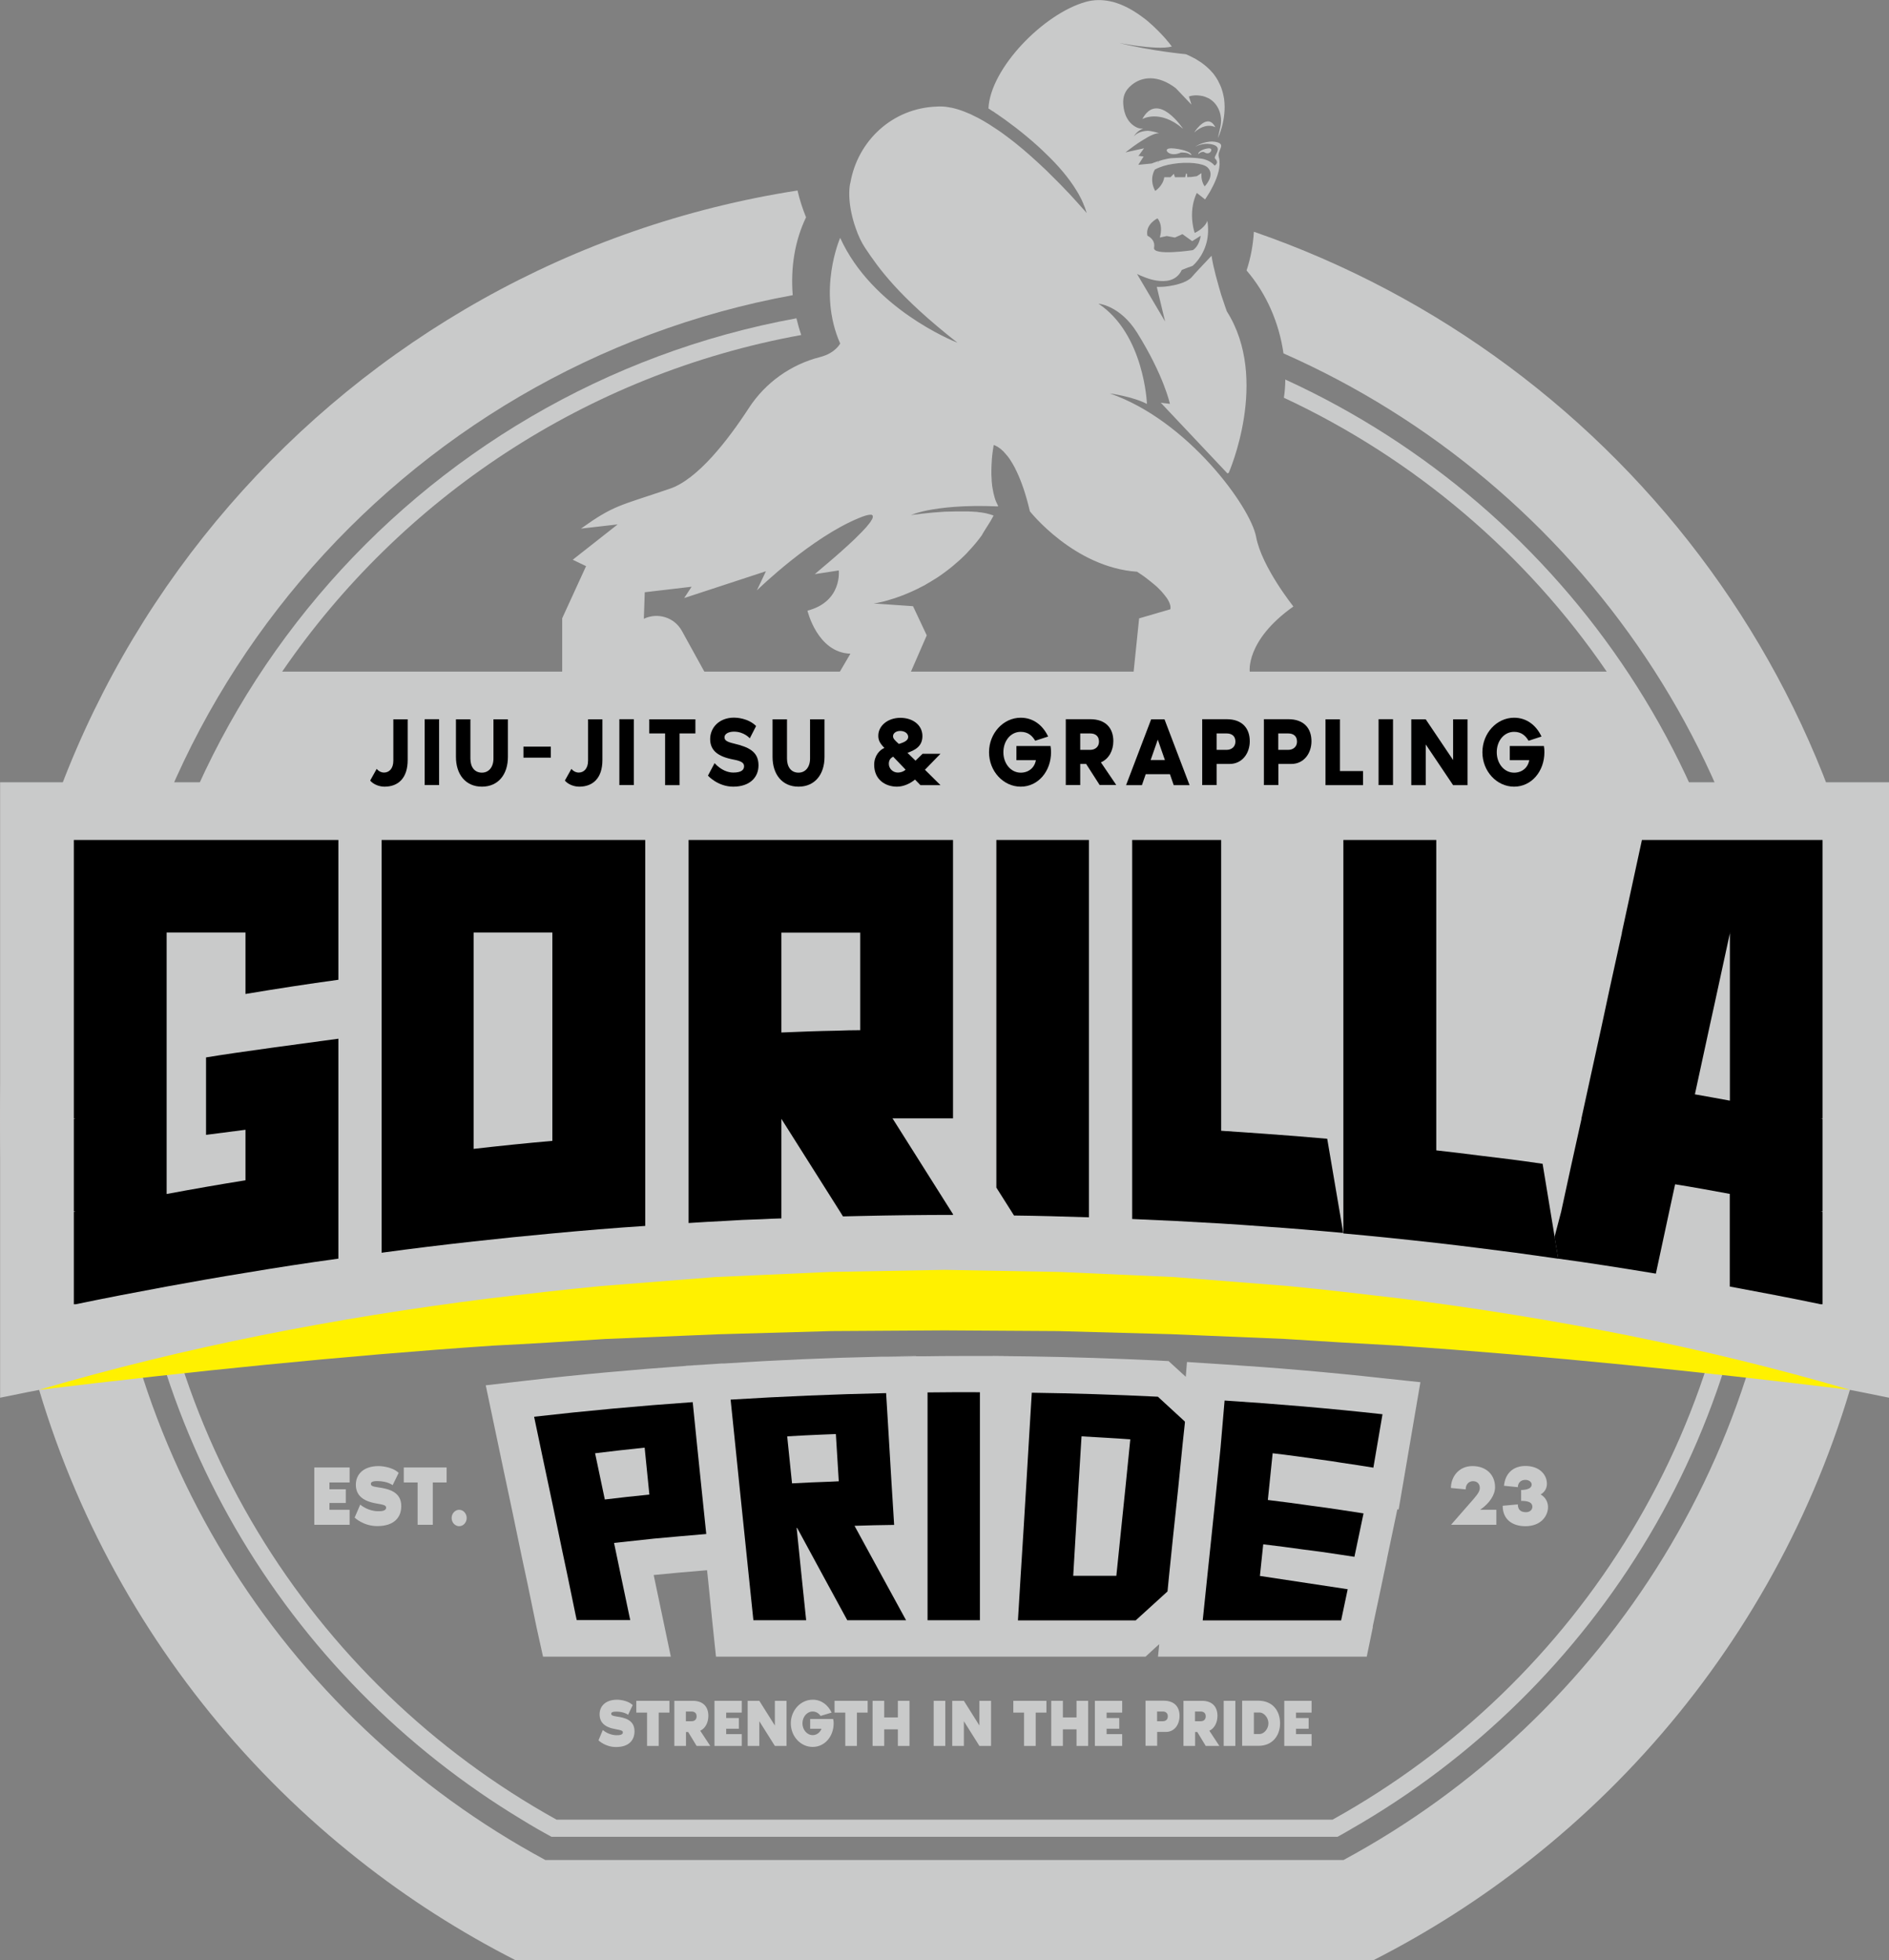 <?xml version="1.0" encoding="UTF-8"?> <svg xmlns="http://www.w3.org/2000/svg" width="106" height="110" viewBox="0 0 106 110" fill="none"><rect x="0" y="0" width="106" height="110" fill="#808080" stroke="none"/><g clip-path="url(#clip0_1529_7)"><path d="M106 62.891C106 79.702 98.13 94.688 85.858 104.368C83.134 106.524 80.184 108.411 77.065 110H28.935C25.816 108.411 22.866 106.524 20.142 104.368C7.875 94.688 0 79.702 0 62.891C0 36.496 19.399 14.632 44.753 10.69C44.866 11.196 45.029 11.695 45.231 12.195C44.595 13.509 44.359 15.036 44.483 16.564C22.489 20.578 5.759 39.809 5.759 62.897C5.759 80.803 15.818 96.401 30.601 104.374H75.393C90.165 96.401 100.236 80.803 100.236 62.897C100.236 43.672 88.611 27.148 72.022 19.831C71.779 18.136 71.081 16.491 69.95 15.177C70.181 14.48 70.316 13.751 70.361 13.004C91.094 20.168 106 39.77 106 62.891Z" fill="#C9CACA"></path><path d="M72.123 21.297C72.123 21.64 72.095 21.988 72.044 22.319C79.379 25.744 85.639 31.073 90.159 37.687H15.835C22.495 27.956 32.903 20.988 44.961 18.799C44.855 18.49 44.77 18.186 44.691 17.861C23.305 21.769 7.087 40.427 7.087 62.892C7.087 79.523 15.976 94.088 29.284 102.111C29.83 102.448 30.376 102.763 30.944 103.071H75.056C75.315 102.925 75.562 102.796 75.816 102.639C89.619 94.739 98.913 79.899 98.913 62.892C98.907 44.413 87.924 28.529 72.123 21.297ZM74.774 102.111H31.232C17.417 94.453 8.05 79.742 8.05 62.892C8.05 56.294 9.491 50.023 12.064 44.374H93.936C96.509 50.023 97.95 56.294 97.95 62.892C97.95 79.742 88.589 94.447 74.774 102.111Z" fill="#C9CACA"></path><path d="M35.605 97.148C35.605 97.636 35.307 98.035 34.57 98.035C33.956 98.035 33.584 97.659 33.584 97.659L33.827 97.08C34.164 97.372 34.57 97.372 34.57 97.372C34.75 97.378 34.952 97.355 34.952 97.215C34.952 97.108 34.834 97.086 34.536 97.03C33.911 96.923 33.646 96.637 33.646 96.199C33.646 95.761 33.956 95.379 34.637 95.379C34.637 95.379 35.194 95.379 35.504 95.682L35.245 96.227C35.245 96.227 35.031 96.047 34.575 96.047C34.361 96.047 34.299 96.098 34.299 96.165C34.299 96.249 34.356 96.283 34.598 96.322C35.042 96.384 35.605 96.507 35.605 97.148Z" fill="#C9CACA"></path><path d="M37.564 95.441V96.103H36.962V97.973H36.309V96.103H35.706V95.441H37.564Z" fill="#C9CACA"></path><path d="M39.856 97.973H39.09L38.617 97.193H38.493V97.973H37.84V95.441H38.876C39.473 95.441 39.749 95.795 39.749 96.283C39.749 96.654 39.585 96.985 39.293 97.12L39.856 97.973ZM39.09 96.311C39.09 96.126 38.966 96.042 38.809 96.042H38.488V96.586H38.809C38.966 96.586 39.09 96.502 39.09 96.311Z" fill="#C9CACA"></path><path d="M40.75 96.103V96.407H41.46V97.007H40.75V97.311H41.623V97.973H40.092V95.441H41.623V96.103H40.75Z" fill="#C9CACA"></path><path d="M44.134 95.441V97.973H43.481L42.608 96.586V97.973H41.955V95.441H42.608L43.481 96.828V95.441H44.134Z" fill="#C9CACA"></path><path d="M46.78 96.704C46.78 97.434 46.284 98.029 45.603 98.029C44.922 98.029 44.376 97.434 44.376 96.704C44.376 95.974 44.928 95.379 45.603 95.379C46.093 95.379 46.459 95.671 46.667 96.103L46.048 96.288C45.941 96.137 45.783 96.041 45.603 96.041C45.288 96.041 45.029 96.339 45.029 96.704C45.029 97.069 45.288 97.367 45.603 97.367C45.823 97.367 46.014 97.226 46.099 97.007H45.462V96.463H46.752C46.774 96.547 46.78 96.62 46.78 96.704Z" fill="#C9CACA"></path><path d="M48.688 95.441V96.103H48.085V97.973H47.432V96.103H46.83V95.441H48.688Z" fill="#C9CACA"></path><path d="M51.035 95.441V97.973H50.383V97.041H49.617V97.973H48.964V95.441H49.617V96.373H50.383V95.441H51.035Z" fill="#C9CACA"></path><path d="M52.392 97.973V95.441H53.045V97.973H52.392Z" fill="#C9CACA"></path><path d="M55.612 95.441V97.973H54.959L54.087 96.586V97.973H53.434V95.441H54.087L54.959 96.828V95.441H55.612Z" fill="#C9CACA"></path><path d="M58.719 95.441V96.103H58.117V97.973H57.464V96.103H56.862V95.441H58.719Z" fill="#C9CACA"></path><path d="M61.061 95.441V97.973H60.408V97.041H59.643V97.973H58.99V95.441H59.643V96.373H60.408V95.441H61.061Z" fill="#C9CACA"></path><path d="M62.097 96.103V96.407H62.806V97.007H62.097V97.311H62.97V97.973H61.438V95.441H62.97V96.103H62.097Z" fill="#C9CACA"></path><path d="M66.19 96.283C66.19 96.771 65.908 97.187 65.424 97.187H64.934V97.967H64.281V95.435H65.317C65.914 95.441 66.19 95.794 66.19 96.283ZM65.531 96.311C65.531 96.126 65.407 96.041 65.249 96.041H64.929V96.586H65.249C65.407 96.586 65.531 96.502 65.531 96.311Z" fill="#C9CACA"></path><path d="M68.424 97.973H67.659L67.186 97.193H67.062V97.973H66.409V95.441H67.445C68.042 95.441 68.317 95.795 68.317 96.283C68.317 96.654 68.154 96.985 67.862 97.12L68.424 97.973ZM67.659 96.311C67.659 96.126 67.535 96.042 67.377 96.042H67.057V96.586H67.377C67.535 96.586 67.659 96.502 67.659 96.311Z" fill="#C9CACA"></path><path d="M68.666 97.973V95.441H69.32V97.973H68.666Z" fill="#C9CACA"></path><path d="M71.83 96.704C71.83 97.406 71.391 97.967 70.625 97.967H69.702V95.435H70.625C71.413 95.441 71.83 96.002 71.83 96.704ZM71.177 96.704C71.177 96.373 70.912 96.098 70.687 96.098H70.361V97.305H70.687C70.907 97.305 71.177 97.035 71.177 96.704Z" fill="#C9CACA"></path><path d="M72.725 96.103V96.407H73.434V97.007H72.725V97.311H73.598V97.973H72.066V95.441H73.598V96.103H72.725Z" fill="#C9CACA"></path><path d="M55.702 28.911C55.702 28.911 55.691 28.911 55.685 28.9L55.06 30.028C55.184 29.86 55.303 29.686 55.421 29.501C55.539 29.321 55.646 29.136 55.753 28.934C55.753 28.934 55.742 28.934 55.708 28.911H55.702ZM55.967 28.361L55.956 28.395H55.995C55.995 28.395 55.984 28.383 55.967 28.361Z" fill="#C9CACA"></path><path d="M72.573 34.026C72.573 34.026 70.794 31.802 70.485 30.124C70.175 28.445 66.64 23.582 62.277 22.078C62.277 22.078 63.55 22.246 64.36 22.667C64.36 22.667 64.219 18.759 61.641 17.041C61.641 17.041 62.846 17.131 63.809 18.669C65.317 21.089 65.649 22.662 65.649 22.662L65.137 22.6L68.875 26.564L68.948 26.536C68.948 26.536 71.267 21.286 68.841 17.468C68.841 17.468 68.7 17.075 68.52 16.525C68.43 16.21 68.323 15.845 68.222 15.463C68.126 15.093 68.036 14.705 67.985 14.352C67.985 14.352 67.614 14.745 67.293 15.087C67.118 15.273 66.961 15.447 66.882 15.542C66.82 15.615 66.73 15.682 66.612 15.75C66.595 15.75 66.578 15.761 66.561 15.778C66.488 15.812 66.421 15.84 66.342 15.873C66.06 15.974 65.717 16.047 65.402 16.081C65.283 16.092 65.176 16.098 65.075 16.098C65.024 16.098 64.968 16.098 64.912 16.098L65.379 18.041L63.803 15.373C63.803 15.373 63.853 15.402 63.91 15.424C63.949 15.441 63.989 15.463 64.039 15.48C64.118 15.514 64.214 15.553 64.309 15.587C64.371 15.604 64.445 15.632 64.523 15.66C64.991 15.795 65.604 15.868 66.015 15.536C66.133 15.447 66.235 15.317 66.314 15.149L66.64 15.02L66.876 14.936L66.921 14.919C66.921 14.919 67.501 14.453 67.715 13.571C67.794 13.24 67.822 12.841 67.749 12.386C67.749 12.386 67.665 12.763 67.04 13.072C67.04 13.072 66.708 12.145 67.028 11.151C67.062 11.044 67.107 10.932 67.158 10.825L67.62 11.191C67.62 11.191 67.698 11.084 67.805 10.904C67.833 10.865 67.85 10.825 67.879 10.786C67.89 10.758 67.912 10.736 67.924 10.708C68.143 10.315 68.413 9.747 68.436 9.231C68.436 9.085 68.436 8.945 68.391 8.81C68.289 8.439 68.835 8.097 68.244 7.968C67.721 7.861 67.225 8.13 67.073 8.231C67.22 8.158 67.625 7.979 68.092 8.125C68.65 8.299 68.059 8.782 68.183 8.9C68.301 9.018 68.306 9.113 68.272 9.175C68.239 9.253 68.154 9.293 68.154 9.293C68.154 9.293 67.935 8.978 67.394 8.9C66.854 8.821 66.342 8.843 65.801 8.872C65.7 8.877 65.587 8.888 65.48 8.916C65.328 8.945 65.171 8.989 65.036 9.034C64.996 9.096 64.979 9.135 64.963 9.152C64.963 9.135 64.991 9.091 65.019 9.034C64.794 9.107 64.625 9.175 64.625 9.175L63.876 9.248L64.174 8.782C64.09 8.771 64.005 8.765 63.921 8.748L63.876 8.765L63.893 8.737L64.197 8.321L63.352 8.507L63.156 8.552C63.156 8.552 63.2 8.512 63.285 8.45C63.459 8.316 63.792 8.063 64.141 7.855C64.49 7.631 64.844 7.457 65.047 7.479C64.985 7.445 64.563 7.339 64.416 7.339C63.966 7.35 63.73 7.53 63.606 7.67C63.702 7.524 63.876 7.311 64.141 7.221C64.141 7.221 64.141 7.215 64.152 7.215C64.124 7.215 63.966 7.232 63.803 7.159C63.302 6.929 63.065 6.407 63.032 5.856C63.004 5.452 63.094 5.098 63.51 4.762C64.079 4.295 64.974 4.183 65.976 4.947L66.86 5.873L66.713 5.413C66.938 5.34 67.163 5.334 67.389 5.374C67.535 5.39 67.67 5.447 67.805 5.508C68.374 5.806 68.621 6.491 68.481 7.12L68.34 7.754C68.34 7.754 68.847 6.715 68.689 5.553C68.678 5.463 68.655 5.379 68.638 5.295C68.621 5.205 68.593 5.115 68.565 5.031C68.554 4.98 68.531 4.93 68.515 4.885C68.481 4.801 68.441 4.711 68.396 4.627C68.379 4.582 68.351 4.543 68.334 4.503C68.301 4.447 68.261 4.385 68.228 4.329C68.154 4.222 68.081 4.116 67.985 4.02C67.935 3.964 67.879 3.897 67.811 3.841C67.732 3.762 67.648 3.695 67.558 3.622C67.468 3.549 67.372 3.481 67.259 3.414C67.158 3.341 67.045 3.279 66.927 3.223C66.809 3.161 66.685 3.1 66.55 3.043C66.55 3.043 64.568 2.858 62.795 2.409C62.936 2.437 63.184 2.482 63.476 2.527C63.572 2.538 63.673 2.555 63.786 2.572C64.473 2.662 65.317 2.735 65.756 2.611C65.756 2.611 65.694 2.521 65.57 2.37C65.525 2.325 65.48 2.269 65.43 2.201C65.193 1.932 64.839 1.555 64.394 1.179C64.315 1.117 64.242 1.05 64.157 0.994C63.718 0.663 63.212 0.354 62.671 0.174C62.536 0.129 62.407 0.09 62.272 0.068C61.833 -0.022 61.382 -0.022 60.921 0.107C58.545 0.775 55.567 3.846 55.466 6.087C55.466 6.087 55.545 6.132 55.68 6.227C55.714 6.238 55.742 6.266 55.775 6.283C55.826 6.322 55.882 6.362 55.956 6.407C56.485 6.766 57.385 7.423 58.286 8.243C58.41 8.361 58.539 8.473 58.658 8.596C59.328 9.231 59.964 9.955 60.42 10.713C60.476 10.803 60.527 10.887 60.572 10.977C60.656 11.129 60.735 11.286 60.797 11.443C60.797 11.443 60.797 11.471 60.808 11.482C60.847 11.567 60.881 11.645 60.904 11.724C60.932 11.803 60.954 11.887 60.983 11.96C60.983 11.96 60.983 11.948 60.954 11.926C60.943 11.909 60.915 11.881 60.876 11.836C60.785 11.735 60.645 11.572 60.459 11.37C60.206 11.084 59.874 10.725 59.48 10.326C59.361 10.202 59.243 10.084 59.114 9.961C58.99 9.832 58.86 9.703 58.725 9.573C58.185 9.062 57.588 8.512 56.958 8.012C56.806 7.889 56.642 7.771 56.49 7.653C56.406 7.591 56.316 7.524 56.231 7.462C56.096 7.367 55.961 7.271 55.826 7.187C55.404 6.901 54.976 6.648 54.559 6.457C54.481 6.418 54.407 6.379 54.323 6.351C54.059 6.233 53.794 6.143 53.546 6.081C53.45 6.053 53.355 6.036 53.265 6.025C53.265 6.019 53.254 6.019 53.254 6.019H53.242C53.18 6.008 53.118 6.002 53.062 5.991C52.961 5.98 52.854 5.974 52.752 5.974C52.696 5.974 52.634 5.974 52.584 5.98C50.073 6.059 48.131 7.906 47.72 10.247C47.703 10.309 47.686 10.382 47.681 10.444C47.624 10.882 47.664 11.415 47.776 11.948C47.838 12.235 47.917 12.527 48.018 12.802C48.159 13.223 48.345 13.611 48.547 13.914C49.313 15.059 50.394 16.614 53.726 19.231C53.445 19.124 48.93 17.283 47.146 13.347C47.146 13.347 45.84 16.317 47.146 19.276C47.146 19.276 46.887 19.815 46.009 20.039C44.376 20.455 42.946 21.477 42.029 22.886C40.818 24.745 39.141 26.895 37.593 27.423C34.739 28.4 34.48 28.321 32.6 29.663L34.66 29.427L32.138 31.41L32.887 31.769L31.547 34.694V37.698H39.529L38.263 35.402C37.846 34.644 36.912 34.352 36.129 34.722L36.18 33.234L38.809 32.925L38.392 33.56L42.98 32.055L42.473 33.128C42.654 32.953 45.536 30.169 48.187 29.074C48.508 28.939 48.716 28.883 48.846 28.883C48.896 28.883 48.93 28.883 48.947 28.916C48.958 28.916 48.964 28.928 48.975 28.945C48.975 28.956 48.975 28.978 48.975 28.995C48.975 28.995 48.975 29.006 48.975 29.012C48.975 29.023 48.975 29.046 48.964 29.062C48.964 29.074 48.964 29.09 48.947 29.107C48.947 29.136 48.93 29.158 48.902 29.186C48.885 29.236 48.84 29.287 48.795 29.354C48.761 29.394 48.733 29.439 48.688 29.484C48.66 29.523 48.632 29.562 48.592 29.602C48.457 29.753 48.283 29.933 48.097 30.112L47.956 30.253C47.478 30.708 46.92 31.202 46.481 31.572C46.391 31.651 46.307 31.718 46.228 31.786C45.924 32.05 45.721 32.218 45.721 32.218L47.067 32.01C47.067 32.01 47.275 33.757 45.31 34.267C45.31 34.267 45.862 36.626 47.72 36.682L47.118 37.709H51.109L52.004 35.654L51.233 34.015H51.216L49.02 33.863C49.02 33.863 49.048 33.863 49.082 33.852C49.099 33.852 49.133 33.852 49.161 33.841C49.195 33.841 49.234 33.83 49.268 33.824C49.319 33.813 49.375 33.796 49.443 33.785C49.538 33.768 49.651 33.734 49.775 33.7C49.876 33.667 49.989 33.639 50.107 33.599C50.18 33.582 50.248 33.554 50.326 33.526C50.444 33.487 50.563 33.442 50.698 33.392C50.839 33.335 50.979 33.274 51.137 33.206C51.216 33.172 51.289 33.133 51.368 33.099C51.447 33.066 51.52 33.026 51.604 32.982C51.689 32.942 51.767 32.903 51.846 32.858C51.863 32.858 51.891 32.841 51.908 32.824C52.133 32.695 52.364 32.555 52.595 32.409C52.724 32.325 52.848 32.235 52.972 32.145C53.102 32.05 53.231 31.954 53.361 31.847C53.45 31.774 53.535 31.707 53.619 31.628C53.704 31.555 53.794 31.483 53.878 31.404C53.963 31.325 54.047 31.241 54.132 31.162C54.216 31.078 54.301 30.994 54.374 30.904C54.627 30.64 54.864 30.354 55.089 30.045L55.714 28.922C55.714 28.922 55.669 28.905 55.635 28.888C55.573 28.872 55.483 28.843 55.359 28.81C55.269 28.793 55.167 28.77 55.044 28.754C54.982 28.754 54.908 28.742 54.83 28.726C54.745 28.726 54.65 28.714 54.548 28.709C54.486 28.709 54.419 28.709 54.351 28.698C54.272 28.698 54.188 28.698 54.109 28.698C53.8 28.698 53.434 28.698 53 28.714C52.786 28.726 52.561 28.748 52.319 28.765C51.959 28.799 51.559 28.843 51.126 28.9C51.126 28.9 51.199 28.866 51.345 28.821C51.424 28.793 51.514 28.765 51.627 28.737C51.745 28.703 51.88 28.675 52.032 28.641C52.797 28.49 54.081 28.332 55.995 28.417L56.006 28.383C55.989 28.349 55.956 28.288 55.916 28.198C55.905 28.17 55.899 28.153 55.882 28.119C55.871 28.091 55.865 28.069 55.849 28.035C55.837 27.99 55.815 27.939 55.804 27.883C55.804 27.872 55.792 27.85 55.792 27.833C55.764 27.754 55.747 27.67 55.73 27.575C55.719 27.53 55.714 27.479 55.702 27.429C55.691 27.378 55.685 27.322 55.674 27.26C55.674 27.21 55.663 27.153 55.657 27.086C55.646 27.03 55.646 26.962 55.646 26.901C55.618 26.586 55.629 26.216 55.657 25.783C55.674 25.531 55.714 25.261 55.759 24.975C55.759 24.975 55.832 24.986 55.944 25.053C55.984 25.07 56.023 25.098 56.074 25.138C56.091 25.149 56.124 25.171 56.153 25.194C56.181 25.211 56.203 25.239 56.231 25.267C56.243 25.278 56.26 25.284 56.271 25.3C56.299 25.317 56.322 25.351 56.35 25.379C56.35 25.39 56.367 25.407 56.383 25.419C56.434 25.475 56.49 25.542 56.547 25.609C56.597 25.671 56.648 25.744 56.699 25.823C56.738 25.879 56.778 25.946 56.817 26.014C56.901 26.148 56.98 26.311 57.059 26.48C57.312 27.013 57.566 27.726 57.791 28.692C57.791 28.692 60.273 31.842 63.809 32.083C63.809 32.083 63.949 32.173 64.157 32.319C64.236 32.375 64.321 32.437 64.4 32.504C64.456 32.549 64.518 32.589 64.574 32.639C64.63 32.684 64.698 32.74 64.76 32.791C64.878 32.886 64.985 32.987 65.092 33.099C65.143 33.15 65.199 33.206 65.244 33.268C65.295 33.324 65.345 33.386 65.385 33.442C65.508 33.588 65.599 33.745 65.644 33.891C65.655 33.925 65.66 33.953 65.672 33.981C65.683 34.054 65.689 34.121 65.672 34.189L63.921 34.7L63.611 37.709H70.13C70.13 37.709 69.866 35.958 72.573 34.037V34.026ZM64.822 9.506C65.109 9.354 65.463 9.248 65.824 9.197C66.646 9.062 67.513 9.158 67.76 9.394C68.222 9.837 67.597 10.461 67.597 10.461C67.361 10.107 67.422 9.714 67.422 9.714L67.158 9.888C67.158 9.888 66.983 9.916 66.831 9.933C66.792 9.933 66.758 9.933 66.73 9.933C66.679 9.933 66.64 9.944 66.629 9.944C66.618 9.944 66.612 9.865 66.612 9.764L66.561 9.725L66.505 9.944H65.931L65.869 9.753L65.683 9.944H65.334C65.255 10.449 64.822 10.713 64.822 10.713C64.445 10.011 64.816 9.5 64.816 9.5L64.822 9.506ZM64.63 12.488C64.782 12.336 64.951 12.252 64.951 12.252C65.053 12.375 65.103 12.516 65.131 12.65C65.193 12.998 65.081 13.33 65.081 13.33L65.469 13.245L65.931 13.33L66.353 13.139L66.899 13.532L67.158 13.369L67.377 13.229C67.366 13.307 67.349 13.369 67.332 13.436C67.209 13.891 66.933 14.037 66.933 14.037C66.933 14.037 64.67 14.38 64.76 13.897C64.85 13.42 64.388 13.229 64.388 13.229C64.315 12.903 64.467 12.656 64.63 12.488Z" fill="#C9CACA"></path><path d="M66.387 7.227C65.081 6.104 64.101 6.682 64.101 6.682C64.962 5.065 66.387 7.227 66.387 7.227Z" fill="#C9CACA"></path><path d="M68.199 7.142C68.199 7.142 67.698 6.828 67.017 7.429C67.073 7.333 67.766 6.294 68.199 7.142Z" fill="#C9CACA"></path><path d="M66.854 8.697C66.854 8.697 66.826 8.692 66.803 8.681C66.792 8.675 66.769 8.669 66.752 8.653C66.668 8.602 66.578 8.574 66.494 8.568C66.359 8.552 66.257 8.563 66.257 8.563C66.257 8.563 65.987 8.703 65.711 8.636C65.469 8.574 65.317 8.333 65.711 8.321C65.762 8.321 65.835 8.327 65.908 8.333C66.555 8.406 66.781 8.585 66.781 8.585C66.781 8.585 66.893 8.697 66.848 8.697H66.854Z" fill="#C9CACA"></path><path d="M67.845 8.585C67.704 8.647 67.558 8.529 67.558 8.529C67.558 8.529 67.417 8.496 67.293 8.608C67.282 8.619 67.265 8.625 67.254 8.642C67.242 8.647 67.237 8.647 67.242 8.642C67.225 8.63 67.276 8.546 67.276 8.546C67.276 8.546 67.4 8.394 67.738 8.333C68.075 8.265 67.991 8.529 67.845 8.585Z" fill="#C9CACA"></path><path d="M106 78.433C73.525 71.724 32.481 71.724 0.006 78.433V43.897H106V78.433Z" fill="#C9CACA"></path><path d="M18.487 83.189V83.571H19.404V84.34H18.487V84.722H19.618V85.564H17.637V82.347H19.618V83.189H18.487Z" fill="#C9CACA"></path><path d="M22.517 84.514C22.517 85.138 22.129 85.637 21.172 85.637C20.384 85.637 19.9 85.16 19.9 85.16L20.215 84.43C20.654 84.801 21.172 84.801 21.172 84.801C21.409 84.812 21.668 84.784 21.668 84.604C21.668 84.464 21.51 84.436 21.122 84.368C20.311 84.228 19.968 83.869 19.968 83.313C19.968 82.757 20.367 82.269 21.251 82.269C21.251 82.269 21.971 82.269 22.371 82.65L22.033 83.341C22.033 83.341 21.758 83.111 21.166 83.111C20.891 83.111 20.812 83.178 20.812 83.262C20.812 83.369 20.885 83.414 21.2 83.459C21.791 83.543 22.517 83.7 22.517 84.514Z" fill="#C9CACA"></path><path d="M25.062 82.347V83.189H24.285V85.564H23.435V83.189H22.658V82.347H25.062Z" fill="#C9CACA"></path><path d="M25.343 85.183C25.343 84.93 25.535 84.722 25.765 84.722C25.996 84.722 26.188 84.93 26.188 85.183C26.188 85.435 25.996 85.643 25.765 85.643C25.535 85.643 25.343 85.435 25.343 85.183Z" fill="#C9CACA"></path><path d="M82.627 82.269C83.398 82.269 83.894 82.757 83.894 83.453C83.894 83.874 83.601 84.346 83.055 84.722H83.967V85.564H81.423L82.695 84.11C82.988 83.773 83.038 83.627 83.038 83.498C83.038 83.257 82.881 83.116 82.655 83.116C82.43 83.116 82.245 83.29 82.245 83.577L81.417 83.498C81.417 82.909 81.828 82.269 82.627 82.269Z" fill="#C9CACA"></path><path d="M86.866 84.57C86.866 85.048 86.489 85.643 85.594 85.643C84.902 85.643 84.322 85.295 84.322 84.497L85.172 84.419C85.172 84.739 85.363 84.857 85.628 84.857C85.842 84.857 85.988 84.728 85.988 84.553C85.988 84.306 85.752 84.222 85.358 84.222V83.61C85.358 83.61 85.949 83.627 85.949 83.307C85.949 83.167 85.802 83.043 85.594 83.043C85.386 83.043 85.183 83.161 85.172 83.453L84.395 83.374C84.468 82.644 84.941 82.263 85.6 82.263C86.376 82.263 86.804 82.74 86.804 83.262C86.804 83.537 86.664 83.739 86.45 83.863C86.692 83.992 86.866 84.256 86.866 84.57Z" fill="#C9CACA"></path><path d="M22.877 40.365V42.65C22.877 43.655 22.354 44.144 21.577 44.144C21.262 44.144 20.935 44.003 20.772 43.801L21.138 43.144C21.234 43.268 21.391 43.352 21.549 43.352C21.825 43.352 22.072 43.144 22.072 42.684V40.365H22.877Z" fill="black"></path><path d="M23.829 44.054V40.359H24.639V44.054H23.829Z" fill="black"></path><path d="M28.501 40.365V42.476C28.501 43.447 27.966 44.144 27.043 44.144C26.12 44.144 25.585 43.447 25.585 42.476V40.365H26.396V42.566C26.396 43.054 26.638 43.357 27.043 43.357C27.426 43.357 27.69 43.049 27.69 42.566V40.365H28.501Z" fill="black"></path><path d="M29.373 42.516V41.898H30.91V42.516H29.373Z" fill="black"></path><path d="M33.804 40.365V42.65C33.804 43.655 33.28 44.144 32.503 44.144C32.188 44.144 31.861 44.003 31.698 43.801L32.064 43.144C32.16 43.268 32.318 43.352 32.475 43.352C32.751 43.352 32.999 43.144 32.999 42.684V40.365H33.804Z" fill="black"></path><path d="M34.755 44.054V40.359H35.566V44.054H34.755Z" fill="black"></path><path d="M39.022 40.365V41.156H38.133V44.059H37.322V41.156H36.433V40.365H39.022Z" fill="black"></path><path d="M42.563 42.948C42.563 43.627 42.068 44.144 41.145 44.144C40.278 44.144 39.726 43.526 39.726 43.526L40.098 42.824C40.469 43.228 40.863 43.352 41.145 43.352C41.595 43.352 41.753 43.206 41.753 42.998C41.753 42.824 41.629 42.712 41.184 42.628C40.272 42.459 39.85 42.106 39.85 41.471C39.85 40.837 40.351 40.27 41.195 40.27C41.308 40.27 41.978 40.292 42.428 40.741L42.074 41.432C42.074 41.432 41.758 41.056 41.184 41.056C40.908 41.056 40.655 41.168 40.655 41.37C40.655 41.538 40.773 41.628 41.184 41.724C41.989 41.92 42.563 42.156 42.563 42.948Z" fill="black"></path><path d="M46.267 40.365V42.476C46.267 43.447 45.732 44.144 44.809 44.144C43.886 44.144 43.351 43.447 43.351 42.476V40.365H44.162V42.566C44.162 43.054 44.404 43.357 44.809 43.357C45.192 43.357 45.456 43.049 45.456 42.566V40.365H46.267Z" fill="black"></path><path d="M51.902 43.195L52.775 44.059H51.649L51.345 43.745C51.075 43.97 50.703 44.144 50.332 44.144C49.696 44.144 49.054 43.762 49.054 42.914C49.054 42.409 49.363 42.078 49.628 41.971C49.363 41.701 49.285 41.527 49.285 41.286C49.285 40.73 49.814 40.281 50.523 40.281C51.232 40.281 51.761 40.696 51.761 41.303C51.761 41.909 51.311 42.1 50.923 42.246L51.373 42.684L51.773 42.297H52.775L51.902 43.195ZM50.816 43.189L50.118 42.459C49.983 42.538 49.876 42.639 49.876 42.864C49.876 43.116 50.09 43.352 50.382 43.352C50.54 43.352 50.709 43.296 50.816 43.189ZM50.962 41.331C50.945 41.145 50.759 41.016 50.512 41.016C50.264 41.016 50.112 41.162 50.112 41.308C50.112 41.443 50.202 41.533 50.438 41.746C50.771 41.651 50.979 41.533 50.962 41.331Z" fill="black"></path><path d="M58.978 42.212C58.978 43.279 58.257 44.144 57.278 44.144C56.298 44.144 55.499 43.274 55.499 42.212C55.499 41.151 56.298 40.275 57.278 40.275C57.982 40.275 58.522 40.702 58.815 41.331L58.089 41.567C57.937 41.309 57.706 41.067 57.278 41.067C56.709 41.067 56.304 41.578 56.304 42.212C56.304 42.847 56.721 43.358 57.278 43.358C57.711 43.358 58.055 43.088 58.128 42.656H57.036V41.864H58.95C58.967 41.977 58.978 42.083 58.978 42.212Z" fill="black"></path><path d="M61.708 44.054L60.948 42.869H60.616V44.054H59.806V40.359H61.179C62.063 40.359 62.474 40.876 62.474 41.589C62.474 42.111 62.226 42.589 61.776 42.779L62.637 44.048H61.708V44.054ZM60.616 42.078H61.179C61.449 42.078 61.669 41.909 61.669 41.617C61.669 41.286 61.444 41.157 61.179 41.157H60.616V42.078Z" fill="black"></path><path d="M65.649 43.442H64.292L64.078 44.059H63.189L64.596 40.365H65.345L66.752 44.059H65.863L65.649 43.442ZM65.368 42.65L64.968 41.505L64.568 42.65H65.368Z" fill="black"></path><path d="M70.13 41.595C70.13 42.263 69.713 42.869 68.998 42.869H68.272V44.054H67.461V40.359H68.835C69.719 40.359 70.13 40.882 70.13 41.595ZM69.325 41.617C69.325 41.286 69.1 41.157 68.835 41.157H68.272V42.078H68.835C69.1 42.078 69.325 41.909 69.325 41.617Z" fill="black"></path><path d="M73.592 41.595C73.592 42.263 73.175 42.869 72.46 42.869H71.734V44.054H70.923V40.359H72.297C73.181 40.359 73.592 40.882 73.592 41.595ZM72.781 41.617C72.781 41.286 72.556 41.157 72.291 41.157H71.728V42.078H72.291C72.561 42.078 72.781 41.909 72.781 41.617Z" fill="black"></path><path d="M76.485 43.268V44.059H74.38V40.365H75.191V43.268H76.485Z" fill="black"></path><path d="M77.358 44.054V40.359H78.168V44.054H77.358Z" fill="black"></path><path d="M82.351 40.365V44.059H81.54L80.004 41.774V44.059H79.193V40.365H80.004L81.54 42.65V40.365H82.351Z" fill="black"></path><path d="M86.663 42.212C86.663 43.279 85.942 44.144 84.963 44.144C83.983 44.144 83.184 43.274 83.184 42.212C83.184 41.151 83.983 40.275 84.963 40.275C85.667 40.275 86.207 40.702 86.5 41.331L85.774 41.567C85.622 41.309 85.391 41.067 84.963 41.067C84.394 41.067 83.989 41.578 83.989 42.212C83.989 42.847 84.406 43.358 84.963 43.358C85.396 43.358 85.74 43.088 85.813 42.656H84.721V41.864H86.635C86.657 41.977 86.663 42.083 86.663 42.212Z" fill="black"></path><path d="M79.706 77.557L79.34 79.697L78.828 82.7L78.484 84.705L78.411 84.694L78.276 85.339L77.826 87.484H77.831L77.386 89.601L77.032 91.263V91.325L76.694 92.964H64.979L65.052 92.263L64.861 92.431L64.281 92.964H40.177L39.985 91.134L39.732 88.635L39.676 88.113L39.546 88.124C38.657 88.192 37.722 88.282 36.681 88.383L37.126 90.499L37.643 92.964H30.472L30.117 91.359L30.049 91.033L29.599 88.854L29.284 87.383L28.777 84.946L28.231 82.369L27.719 79.932L27.257 77.737L29.492 77.479C32.47 77.136 35.493 76.861 38.488 76.648H38.499L40.075 76.541L40.464 76.513H40.627C43.549 76.322 46.515 76.193 49.437 76.131H49.758H49.78L51.407 76.109H51.784C52.51 76.097 53.237 76.092 53.963 76.092H55.736L56.794 76.103L57.695 76.114C60.121 76.148 62.525 76.232 64.839 76.339L65.576 76.378L66.122 76.878L66.539 77.26L66.606 76.429L68.605 76.558C71.588 76.749 74.6 77.007 77.55 77.333L79.706 77.563V77.557Z" fill="#C9CACA"></path><path d="M49.775 76.12L51.402 76.098V76.086L49.775 76.12ZM38.494 76.648L40.07 76.541L38.494 76.637V76.648Z" fill="#C9CACA"></path><path d="M55.725 76.075V76.086H56.783L55.725 76.075Z" fill="#C9CACA"></path><path d="M39.631 86.081L39.372 83.588L39.101 80.955L38.871 78.681C35.904 78.888 32.932 79.163 29.971 79.5L30.483 81.937L31.029 84.514L31.536 86.957L31.845 88.417L32.296 90.606L32.363 90.91H35.364L34.84 88.417L34.457 86.581C35.195 86.502 35.949 86.418 36.698 86.339C37.66 86.255 38.64 86.16 39.631 86.081ZM33.939 84.144L33.393 81.55C34.305 81.438 35.234 81.331 36.174 81.235L36.439 83.869C35.594 83.953 34.761 84.043 33.939 84.144Z" fill="black"></path><path d="M49.482 88.428L47.951 85.621C48.682 85.598 49.426 85.576 50.174 85.57L50.017 83.055L49.859 80.404L49.724 78.175C46.814 78.237 43.909 78.361 40.998 78.54L41.229 80.786L41.499 83.425L41.758 85.924L42.017 88.428L42.276 90.921H45.237L44.978 88.428L44.703 85.739H44.731L46.189 88.428L47.545 90.921H50.844L49.482 88.428ZM46.605 83.144C45.879 83.167 45.159 83.201 44.444 83.24L44.173 80.601C44.511 80.584 44.849 80.562 45.192 80.545C45.761 80.522 46.33 80.489 46.904 80.472L47.067 83.122C46.915 83.133 46.757 83.139 46.605 83.144Z" fill="black"></path><path d="M71.414 81.55L71.144 84.172C71.977 84.273 72.799 84.38 73.609 84.498C74.167 84.571 74.73 84.649 75.27 84.733C75.692 84.795 76.109 84.863 76.514 84.924L76.002 87.361C75.765 87.322 75.518 87.288 75.27 87.249C74.555 87.137 73.829 87.035 73.097 86.946C72.371 86.845 71.622 86.743 70.885 86.659L70.699 88.434L75.625 89.18L75.27 90.865L75.259 90.927H67.49L67.749 88.434L67.969 86.339L68.228 83.846L68.492 81.219L68.717 78.591C71.673 78.782 74.628 79.034 77.578 79.36L77.066 82.358C76.48 82.263 75.878 82.168 75.281 82.083C74.91 82.022 74.544 81.965 74.161 81.915C73.249 81.786 72.337 81.656 71.414 81.55Z" fill="black"></path><path d="M64.974 78.377C62.615 78.26 60.257 78.186 57.898 78.153L57.757 80.483L57.6 83.128L57.448 85.643L57.273 88.434L57.121 90.927H63.73L65.514 89.304L65.599 88.434L65.835 86.137L66.1 83.644L66.364 81.011L66.488 79.854V79.77L64.974 78.377ZM63.161 83.403L62.902 85.907L62.643 88.428H60.223L60.38 85.761L60.527 83.246L60.69 80.601C61.613 80.657 62.525 80.702 63.426 80.769L63.161 83.403Z" fill="black"></path><path d="M54.987 78.125V90.921H52.049V78.136C53.023 78.125 54.008 78.119 54.987 78.125Z" fill="black"></path><path d="M103.805 77.99C95.316 76.957 86.866 76.087 78.405 75.508C76.289 75.396 74.172 75.272 72.055 75.132L65.706 74.868L59.356 74.694L53.006 74.655L46.656 74.694L40.306 74.874L33.956 75.138C31.845 75.278 29.729 75.407 27.606 75.514C19.14 76.092 10.69 76.963 2.201 77.99C10.409 75.576 18.847 73.953 27.347 72.875C29.475 72.622 31.603 72.37 33.737 72.167L40.148 71.662L46.577 71.376L53.011 71.258L59.446 71.376L65.869 71.662L72.281 72.167C74.414 72.37 76.542 72.628 78.67 72.875C87.159 73.959 95.597 75.581 103.805 77.99Z" fill="#FFF100"></path><path d="M21.414 47.136V70.297C23.136 70.062 24.853 69.854 26.576 69.663C28.045 69.5 29.52 69.349 30.995 69.214C32.728 69.051 34.468 68.905 36.207 68.793V47.136H21.414ZM30.995 64.02C29.52 64.149 28.045 64.301 26.576 64.469V52.33H30.995V64.02Z" fill="black"></path><path d="M92.135 47.136L91.009 52.336V52.369L90.339 55.413L89.878 57.563L89.242 60.466L88.741 62.762V62.802L88.138 65.53L87.603 67.995L87.232 69.41L87.435 70.629C89.174 70.865 90.908 71.14 92.653 71.426C92.743 71.437 92.833 71.454 92.918 71.471L93.666 67.99L93.998 66.457C95.023 66.62 96.042 66.805 97.066 66.996V72.195C98.772 72.51 100.472 72.835 102.172 73.189H102.273V68.012C102.24 68.012 102.206 68.001 102.172 67.99H102.273V62.773C102.24 62.773 102.206 62.762 102.172 62.751H102.273V47.136H92.135ZM97.072 61.763C96.419 61.639 95.76 61.527 95.107 61.409L95.941 57.563L96.199 56.389L97.072 52.364V61.763ZM97.072 52.358V52.33H97.078V52.358H97.072Z" fill="black"></path><path d="M18.988 47.136V54.98C17.254 55.216 15.514 55.486 13.775 55.777V52.33H9.35V67.001C10.825 66.726 12.3 66.468 13.775 66.232V63.397L11.562 63.683V59.337C13.296 59.045 17.248 58.523 18.988 58.287V70.629C17.254 70.865 15.514 71.134 13.775 71.426C12.3 71.662 10.825 71.926 9.35 72.195C7.644 72.51 5.944 72.835 4.244 73.189H4.143V68.012C4.177 68.012 4.211 68.001 4.244 67.99H4.143V62.773C4.177 62.773 4.211 62.762 4.244 62.751H4.143V47.136H18.988Z" fill="black"></path><path d="M38.64 47.136V68.63C39.321 68.585 40.013 68.546 40.694 68.512C41.021 68.489 41.347 68.478 41.679 68.456C42.04 68.445 42.394 68.428 42.749 68.416C43.121 68.394 43.481 68.383 43.847 68.371V62.779L43.858 62.802L44.089 63.167L47.14 67.995L47.303 68.259C47.624 68.248 47.945 68.248 48.266 68.237C50 68.197 51.739 68.175 53.478 68.175V68.136L53.389 67.995L50.242 63.009L50.107 62.796L50.078 62.757H53.478V47.136H38.64ZM43.847 57.939V52.336H48.271V57.81C47.844 57.81 47.404 57.821 46.977 57.838C45.93 57.855 44.894 57.894 43.847 57.939Z" fill="black"></path><path d="M61.106 47.136V68.31C59.699 68.265 58.297 68.225 56.901 68.209L55.91 66.642V47.136H61.106Z" fill="black"></path><path d="M74.476 63.902L75.376 69.186C73.901 69.051 72.432 68.927 70.957 68.826C70.147 68.764 69.342 68.708 68.525 68.658C66.859 68.557 65.198 68.473 63.532 68.405V47.136H68.525V63.453C69.336 63.509 70.141 63.56 70.957 63.621C72.438 63.728 73.001 63.773 74.476 63.902Z" fill="black"></path><path d="M86.562 65.306L87.44 70.634C87.31 70.612 87.175 70.595 87.046 70.578C85.7 70.382 84.366 70.202 83.026 70.039C82.216 69.938 81.411 69.837 80.595 69.747C78.861 69.551 77.127 69.371 75.382 69.214V47.136H80.595V64.553C81.405 64.643 82.21 64.739 83.026 64.845C84.496 65.019 85.087 65.092 86.562 65.306Z" fill="black"></path></g><defs><clipPath id="clip0_1529_7"><rect width="106" height="110" fill="white"></rect></clipPath></defs></svg> 